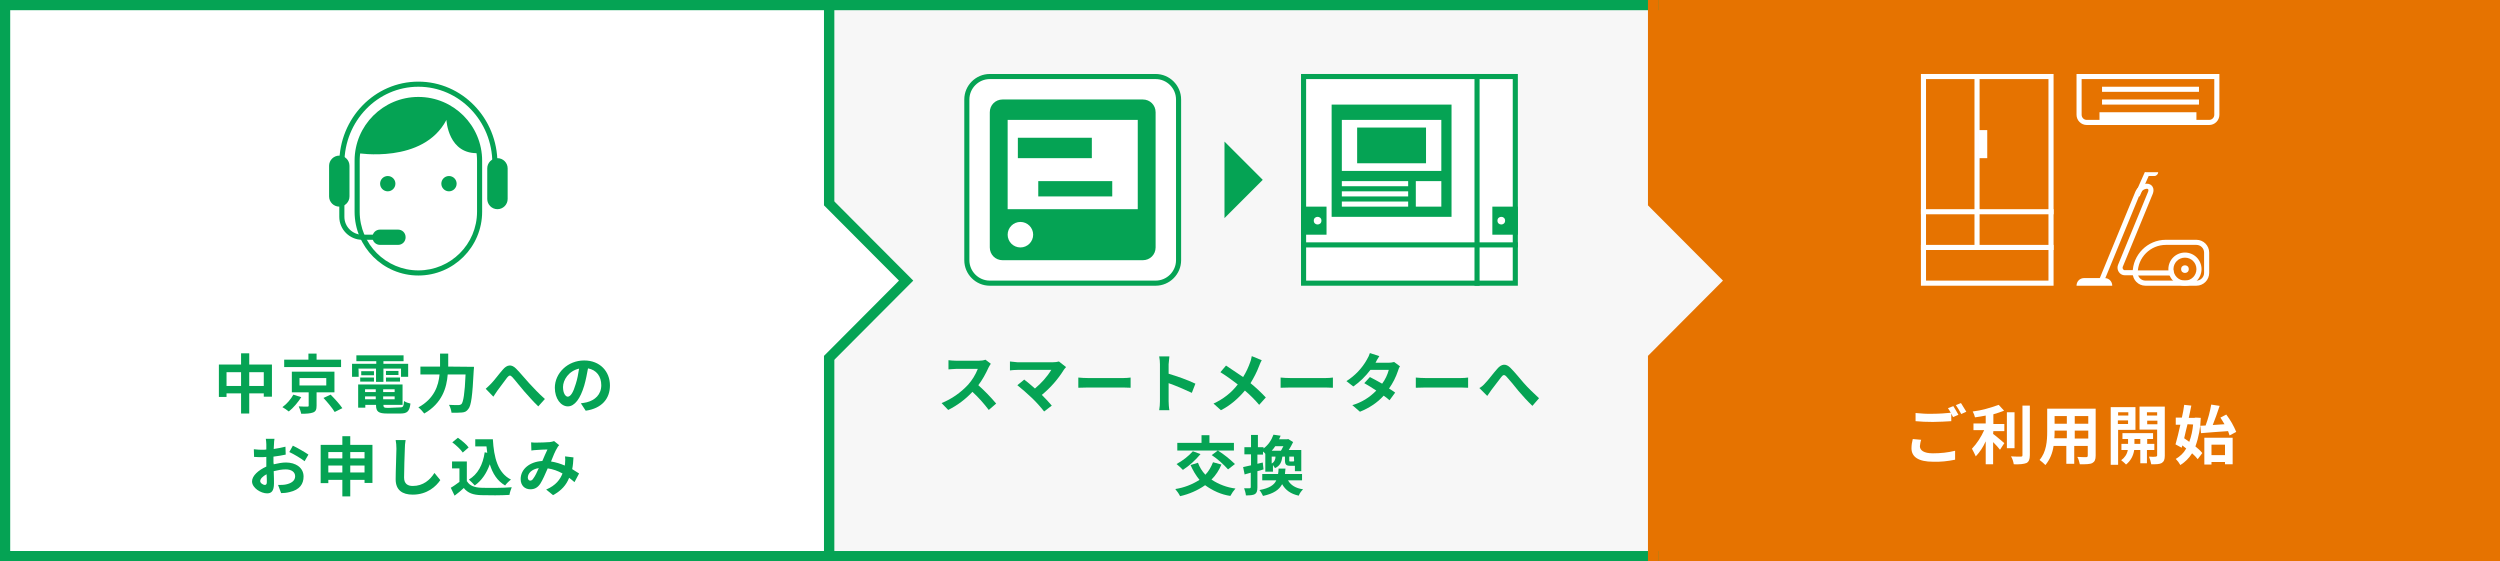 <?xml version="1.0" encoding="utf-8"?>
<!-- Generator: Adobe Illustrator 24.2.0, SVG Export Plug-In . SVG Version: 6.00 Build 0)  -->
<svg version="1.1" id="レイヤー_1" xmlns="http://www.w3.org/2000/svg" xmlns:xlink="http://www.w3.org/1999/xlink" x="0px"
	 y="0px" viewBox="0 0 980 220" style="enable-background:new 0 0 980 220;" xml:space="preserve">
<rect x="0" y="0" width="980" height="220" fill="#333333" stroke="none"/>
<style type="text/css">
	.st0{fill:#E67300;}
	.st1{fill:#F7F7F7;}
	.st2{fill:#05A354;}
	.st3{fill:#FFFFFF;}
	.st4{fill:none;stroke:#05A354;stroke-width:2;stroke-miterlimit:10;}
	.st5{fill:none;stroke:#FFFFFF;stroke-width:2;stroke-miterlimit:10;}
	.st6{enable-background:new    ;}
</style>
<rect x="647" y="2" class="st0" width="331" height="216"/>
<path class="st0" d="M976,4v212H649V4H976 M980,0H645v220h335V0z"/>
<polygon class="st1" points="325,218 325,2 648,2 648,79.7 678.2,110 648,140.3 648,218 "/>
<polyline class="st2" points="650,216 327,216 327,4 650,4 650,0 323,0 323,220 650,220 "/>
<polygon class="st3" points="2,218 2,2 325,2 325,79.7 355.2,110 325,140.3 325,218 "/>
<path class="st2" d="M323,4v76.5l1.2,1.2l28.2,28.3l-28.2,28.3l-1.2,1.2V216H4V4H323 M327,0H0v220h327v-78.9l31-31.1l-31-31.1V0z"/>
<path class="st3" d="M753.1,172.4c-0.3,0.8-0.4,1.7-0.5,2.5c0,1.6,1.5,2.8,5.1,2.8c3,0,5.9-0.3,8.7-1v3.5c-2.9,0.6-5.8,0.9-8.6,0.8
	c-5.8,0-8.5-1.9-8.5-5.3c0-1.2,0.2-2.4,0.5-3.6L753.1,172.4z M765.7,159.2c0.6,0.9,1.5,2.5,2,3.4l-2.1,0.9c-0.2-0.4-0.5-0.9-0.7-1.4
	v3c-1.7,0.1-4.9,0.3-7.2,0.3c-2.6,0-4.8-0.1-6.8-0.3v-3.2c2.2,0.2,4.5,0.4,6.8,0.3c2.4,0,5.1-0.2,7-0.4c-0.4-0.6-0.7-1.3-1.1-1.8
	L765.7,159.2z M768.7,158c0.7,1.1,1.4,2.2,2.1,3.4l-2,0.9c-0.6-1.2-1.3-2.3-2.1-3.5L768.7,158z"/>
<path class="st3" d="M781.3,170.1c1.3,0.9,3.7,3.1,4.4,3.6l-1.7,2.6c-0.6-0.8-1.6-1.9-2.7-3v8.7h-2.9v-9c-1,2.2-2.2,4.1-3.9,5.9
	c-0.5-1-0.9-2-1.5-3c2-2.1,3.6-4.6,4.8-7.3h-4.2V166h4.8v-3.1c-1.4,0.3-2.9,0.5-4.2,0.7c-0.2-0.8-0.5-1.6-0.9-2.3
	c3.5-0.4,6.8-1.4,10.2-2.6l2.1,2.3c-1.3,0.5-2.8,1-4.2,1.4v3.8h4.3v2.8h-4.3L781.3,170.1z M789.7,175.7h-3v-14.1h3V175.7z
	 M795.7,159v19.4c0,1.7-0.4,2.6-1.3,3.1c-1,0.4-2.7,0.6-5,0.5c-0.2-1.1-0.5-2.2-1.1-3.1c1.6,0.1,3.2,0.1,3.8,0.1s0.7-0.2,0.7-0.6
	V159H795.7L795.7,159z"/>
<path class="st3" d="M821.5,178.6c0,1.6-0.4,2.4-1.3,2.9s-2.6,0.5-4.9,0.5c-0.2-1-0.5-2-1-2.9c1.4,0.1,3.1,0.1,3.5,0.1
	s0.6-0.2,0.6-0.6v-3.8h-5.3v7H810v-7h-5c-0.4,2.8-1.4,5.3-3.2,7.5c-0.7-0.7-1.5-1.4-2.3-2c2.7-3.1,3-7.5,3-11.1v-9h19V178.6
	L821.5,178.6z M810.2,171.9v-3.1h-4.8v0.4c0,0.8,0,1.7-0.1,2.6h4.9L810.2,171.9L810.2,171.9z M805.4,163.1v3h4.8v-3H805.4z
	 M818.6,163.1h-5.3v3h5.3V163.1z M818.6,171.9v-3.1h-5.3v3.1H818.6z"/>
<path class="st3" d="M830.3,168.5v13.7h-2.9v-22.6h9.7v8.9L830.3,168.5z M830.3,161.6v1.3h4v-1.3H830.3z M834.2,166.2v-1.4h-4v1.4
	H834.2z M841.6,176.4v5.2H839v-5.2h-2.4c-0.3,2.2-1.4,4.3-3.2,5.7c-0.5-0.6-1.3-1.2-1.9-1.7c1.3-0.9,2.3-2.3,2.6-4h-2.5V174h2.6
	v-1.9H832v-2.3h12v2.3h-2.3v1.9h2.8v2.4H841.6z M839,174v-1.9h-2.3v1.9H839z M848.6,178.6c0,1.5-0.3,2.3-1.2,2.9
	c-0.9,0.5-2.2,0.5-4.1,0.5c-0.2-1-0.5-2.1-0.9-3c1.2,0.1,2.3,0.1,2.7,0s0.5-0.2,0.5-0.5v-10.1h-6.9v-9h9.9V178.6z M841.6,161.6v1.3
	h4v-1.3H841.6z M845.7,166.3v-1.4h-4v1.4H845.7z"/>
<path class="st3" d="M862.7,163.8c-0.1,3.8-0.8,7.6-2.1,11.2c1,0.8,1.9,1.6,2.7,2.6l-1.8,2.4c-0.6-0.8-1.4-1.6-2.2-2.3
	c-1.2,1.9-2.7,3.4-4.6,4.6c-0.5-0.9-1.1-1.7-1.8-2.4c1.7-1,3.1-2.3,4.1-4.1c-0.5-0.4-1.1-0.8-1.5-1.2l-0.3,0.9l-2.4-1.3
	c0.6-2.1,1.3-4.9,1.9-7.7h-1.8v-2.8h2.4c0.4-1.7,0.7-3.4,0.9-5l2.8,0.3c-0.3,1.4-0.6,3.1-1,4.8h2.2l0.5-0.1L862.7,163.8z
	 M857.5,166.3c-0.5,1.9-0.9,3.8-1.3,5.5c0.6,0.4,1.3,0.9,2,1.4c0.8-2.2,1.3-4.5,1.5-6.8L857.5,166.3L857.5,166.3z M864.6,166.8
	c1-2.7,1.7-5.4,2.2-8.2l3.3,0.5c-0.8,2.5-1.8,5.2-2.7,7.5c1.4-0.1,3-0.2,4.6-0.3c-0.5-0.9-1.1-1.8-1.6-2.6l2.3-1.2
	c1.6,2.1,2.9,4.4,3.9,6.8l-2.6,1.4c-0.2-0.6-0.4-1.2-0.6-1.7c-3.8,0.3-7.7,0.5-10.6,0.8l-0.3-2.9L864.6,166.8z M864.1,171.6h11.1
	V182h-3v-0.9h-5.3v1h-2.8V171.6z M866.9,174.3v4.1h5.3v-4.1H866.9z"/>
<path class="st2" d="M388.4,142.6c-0.4,0.5-0.6,1-0.9,1.5c-1.1,2.4-2.4,4.8-4,6.9c2.5,2.2,4.9,4.7,7,7.2l-2.9,2.5
	c-1.9-2.5-4-4.9-6.4-7.1c-2.7,2.9-5.9,5.3-9.5,7.1l-2.6-2.7c4-1.6,7.5-4.1,10.4-7.2c1.6-1.8,2.9-3.9,3.8-6.2h-8.5
	c-1.1,0-2.4,0.2-3,0.2v-3.6c1,0.1,2,0.2,3,0.2h8.9c0.9,0,1.8-0.1,2.6-0.4L388.4,142.6z"/>
<path class="st2" d="M417.9,143.9c-0.4,0.4-0.6,0.7-0.9,1.1c-2.3,3.7-5.2,7-8.6,9.8c1.4,1.4,3,3.1,3.9,4.2l-3,2.3
	c-1.5-1.9-3.1-3.7-4.9-5.4s-3.6-3.3-5.6-4.9l2.7-2.2c1,0.7,2.7,2.2,4.2,3.5c2.5-2.1,4.7-4.5,6.4-7.3h-13.3c-1,0-2.3,0.1-2.9,0.2
	v-3.5c1,0.1,1.9,0.2,2.9,0.3h14c0.8,0,1.6-0.1,2.3-0.3L417.9,143.9z"/>
<path class="st2" d="M422.7,148c0.9,0.1,2.7,0.2,4,0.2h13.5c1.2,0,2.2-0.1,3-0.2v4c-0.6,0-1.9-0.1-3-0.1h-13.5c-1.4,0-3.1,0.1-4,0.1
	V148z"/>
<path class="st2" d="M467.2,154c-3-1.4-6-2.7-9.1-3.8v7.1c0,0.7,0.1,2.5,0.3,3.5h-4c0.2-1.2,0.3-2.3,0.3-3.5v-14.5
	c0-1-0.1-2.1-0.3-3.1h4c-0.1,1-0.2,2.1-0.3,3.1v3.7c3.6,1.1,7.1,2.3,10.5,3.9L467.2,154z"/>
<path class="st2" d="M494.6,141.2c-0.4,0.7-0.7,1.4-1,2.2c-0.9,2.4-2.1,4.7-3.4,6.8c2.1,1.7,4.1,3.6,6,5.6l-2.6,2.9
	c-1.7-2-3.6-3.9-5.6-5.6c-2.6,3.1-5.8,5.9-9.4,7.7l-2.9-2.6c3.7-1.7,7-4.2,9.5-7.5c-2.2-1.7-4.4-3.3-6.8-4.8l2.2-2.6
	c2,1.3,4.6,3.1,6.7,4.5c1.2-1.9,2.1-3.9,2.8-5.9c0.3-0.7,0.4-1.5,0.6-2.3L494.6,141.2z"/>
<path class="st2" d="M502,148c0.9,0.1,2.7,0.2,4,0.2h13.5c1.2,0,2.2-0.1,3-0.2v4c-0.6,0-1.9-0.1-3-0.1H506c-1.4,0-3.1,0.1-4,0.1V148
	z"/>
<path class="st2" d="M548.8,143.6c-0.4,0.5-0.6,1.2-0.8,1.8c-0.8,2.4-2,4.8-3.5,6.9c0.9,0.5,1.8,1.2,2.4,1.6l-2.2,3
	c-0.7-0.6-1.5-1.3-2.3-1.8c-2.5,2.8-5.8,4.9-9.3,6.3l-3-2.6c3.6-1,6.8-3,9.4-5.7c-1.7-1.1-3.4-2.2-4.7-2.9l2.2-2.4
	c1.3,0.7,3.1,1.6,4.8,2.6c1.2-1.6,2.1-3.5,2.6-5.4h-7.2c-1.9,2.5-4.1,4.7-6.7,6.5l-2.7-2.1c3.3-2.1,6.1-5,8-8.4
	c0.5-0.8,0.9-1.7,1.2-2.6l3.7,1.2c-0.6,0.9-1.3,2.1-1.5,2.6l0,0h5.1c0.7,0,1.4-0.1,2.2-0.3L548.8,143.6z"/>
<path class="st2" d="M555,148c0.9,0.1,2.7,0.2,4,0.2h13.5c1.2,0,2.2-0.1,3-0.2v4c-0.6,0-1.9-0.1-3-0.1H559c-1.4,0-3.1,0.1-4,0.1V148
	z"/>
<path class="st2" d="M582.2,150.2c1.2-1.2,3.1-3.8,4.7-5.6c1.7-2,3.4-2.2,5.2-0.4s3.7,4.2,5.1,5.8c1.9,2.2,4,4.1,6.1,6.1l-2.6,3
	c-1.8-1.7-4-4.1-5.5-5.9c-1.5-1.9-3.4-4.2-4.6-5.5c-0.9-1-1.4-0.8-2.1,0.1c-1,1.3-2.8,3.7-3.9,5.1c-0.5,0.8-1.2,1.7-1.6,2.3
	l-3.1-3.1C580.9,151.6,581.6,150.9,582.2,150.2z"/>
<path class="st2" d="M478.8,182.1c-0.9,2.2-2.2,4.2-3.9,5.9c2.9,1.9,6.1,3.1,9.4,3.5c-0.8,0.9-1.4,1.8-2,2.9c-3.6-0.5-7-2.1-9.9-4.2
	c-3,2.1-6.3,3.5-9.8,4.3c-0.5-1-1.2-2-1.9-2.8c3.4-0.5,6.7-1.8,9.5-3.6c-1.4-1.7-2.6-3.7-3.5-5.8l2.9-0.9c0.6,1.7,1.6,3.3,2.9,4.7
	c1.3-1.3,2.3-3.1,3-4.9L478.8,182.1z M470.6,178c-2,2.4-4.3,4.5-6.9,6.2c-0.8-0.8-1.6-1.6-2.5-2.3c2.4-1.3,4.6-3,6.4-5L470.6,178z
	 M477.4,176.6h-15.9v-3h9.5v-3h3.1v3h9.6v3H477.4c2.4,1.5,4.6,3.3,6.7,5.3l-2.7,2.1c-1.9-2.1-4-4-6.4-5.6L477.4,176.6z"/>
<path class="st2" d="M495.3,184c-0.8,0.3-1.6,0.5-2.4,0.7v6.4c0,1.4-0.3,2.2-1,2.6c-0.7,0.4-1.8,0.5-3.5,0.5c-0.1-1-0.4-1.9-0.7-2.8
	c0.7,0,1.4,0,2.1,0c0.3,0,0.5-0.1,0.5-0.5v-5.6c-0.8,0.3-1.7,0.4-2.4,0.7l-0.6-2.9c0.9-0.2,1.9-0.4,3.1-0.7v-4.3h-2.6v-2.8h2.6v-4.8
	h2.7v4.8h2.2v0.5c1.8-1.3,3.1-3.2,3.9-5.4l2.8,0.4c-0.2,0.4-0.4,1-0.6,1.4h3.1l0.5-0.1l1.9,1.2c-0.5,1.1-1.1,2.1-1.7,3.1h4.9v8.3
	h-2.5v-2.1h-1.7c-1.8,0-2.2-0.5-2.2-2.3V179h-1c-0.3,2.1-0.9,3.6-2.9,4.5c-0.3-0.4-0.5-0.8-0.8-1.2v2.6h-3v-7
	c-0.3-0.4-0.5-0.6-0.9-0.9v1.2h-2.2v3.6l2.1-0.5L495.3,184z M504.9,188.3c1.1,1.9,3,3.1,5.9,3.5c-0.7,0.7-1.3,1.5-1.7,2.5
	c-3.2-0.7-5.2-2.2-6.5-4.5c-1.2,2.2-3.3,3.7-7.5,4.6c-0.4-0.8-0.8-1.6-1.4-2.3c3.9-0.7,5.8-2,6.6-3.8h-5.5v-2.5h6.2
	c0.1-0.6,0.2-1.4,0.2-2.1h2.7c-0.1,0.7-0.1,1.4-0.2,2.1h6.7v2.5H504.9z M499.9,174.9c-0.4,0.6-0.9,1.3-1.4,1.8h3.6
	c0.4-0.5,0.6-1.2,1-1.8H499.9z M498.5,181.7c1-0.5,1.5-1.6,1.5-2.7h-1.5V181.7z M507.2,179h-1.8v1.5c0,0.4,0.1,0.4,0.4,0.4h1
	c0.3,0,0.4,0,0.5-0.2L507.2,179z"/>
<rect x="511" y="30" class="st3" width="83" height="81"/>
<path class="st2" d="M593,31v79h-81V31H593 M595,29h-85v83h85V29z"/>
<line class="st4" x1="510" y1="96" x2="595" y2="96"/>
<line class="st4" x1="579" y1="112" x2="579" y2="29"/>
<rect x="585" y="81" class="st2" width="10" height="11"/>
<rect x="510" y="81" class="st2" width="10" height="11"/>
<rect x="522" y="41" class="st2" width="47" height="44"/>
<rect x="526" y="47" class="st3" width="39" height="20"/>
<rect x="555" y="71" class="st3" width="10" height="10"/>
<rect x="526" y="71" class="st3" width="26" height="2"/>
<rect x="526" y="75" class="st3" width="26" height="2"/>
<rect x="526" y="79" class="st3" width="26" height="2"/>
<rect x="532" y="50" class="st2" width="27" height="14"/>
<circle class="st3" cx="588.5" cy="86.5" r="1.5"/>
<circle class="st3" cx="516.5" cy="86.5" r="1.5"/>
<path class="st3" d="M388,30h65c5,0,9,4,9,9v63c0,5-4,9-9,9h-65c-5,0-9-4-9-9V39C379,34,383,30,388,30z"/>
<path class="st2" d="M453,31c4.4,0,8,3.6,8,8v63c0,4.4-3.6,8-8,8h-65c-4.4,0-8-3.6-8-8V39c0-4.4,3.6-8,8-8H453 M453,29h-65
	c-5.5,0-10,4.5-10,10v63c0,5.5,4.5,10,10,10h65c5.5,0,10-4.5,10-10V39C463,33.5,458.5,29,453,29z"/>
<path class="st2" d="M393,39h55c2.8,0,5,2.2,5,5v53c0,2.8-2.2,5-5,5h-55c-2.8,0-5-2.2-5-5V44C388,41.2,390.2,39,393,39z"/>
<rect x="395" y="47" class="st3" width="51" height="35"/>
<rect x="399" y="54" class="st2" width="29" height="8"/>
<rect x="407" y="71" class="st2" width="29" height="6"/>
<circle class="st3" cx="400" cy="92" r="5"/>
<polygon class="st2" points="480,55.5 495,70.5 480,85.5 "/>
<path class="st2" d="M164,40c12.7,0,23,10.3,23,23l0,0v20c0,12.7-10.3,23-23,23s-23-10.3-23-23V63C141,50.3,151.3,40,164,40 M164,38
	c-13.8,0-25,11.2-25,25v20c0,13.8,11.2,25,25,25s25-11.2,25-25V63C189,49.2,177.8,38,164,38z"/>
<path class="st4" d="M134,64c0-17.1,13.4-31,30-31s30,13.9,30,31"/>
<path class="st2" d="M195,62L195,62c2.2,0,4,1.8,4,4v12c0,2.2-1.8,4-4,4l0,0c-2.2,0-4-1.8-4-4V66C191,63.8,192.8,62,195,62z"/>
<path class="st2" d="M133,81L133,81c-2.2,0-4-1.8-4-4V65c0-2.2,1.8-4,4-4l0,0c2.2,0,4,1.8,4,4v12C137,79.2,135.2,81,133,81z"/>
<path class="st2" d="M159,93L159,93c0,1.7-1.3,3-3,3h-7c-1.7,0-3-1.3-3-3l0,0c0-1.7,1.3-3,3-3h7C157.7,90,159,91.3,159,93z"/>
<path class="st4" d="M156,93h-14c-4.4,0-8-3.6-8-8v-8"/>
<circle class="st2" cx="152" cy="72" r="3"/>
<circle class="st2" cx="176" cy="72" r="3"/>
<path class="st2" d="M140,60c0,0,25.9,4.4,35-13c0,0,0.6,13.9,13,13c0,0-4-21-24-21S140,60,140,60z"/>
<path class="st3" d="M868,31v14c0,1.1-0.9,2-2,2h-48c-1.1,0-2-0.9-2-2V31H868 M870,29h-56v16c0,2.2,1.8,4,4,4h48c2.2,0,4-1.8,4-4V29
	z"/>
<rect x="823" y="44" class="st3" width="38" height="4"/>
<line class="st5" x1="824" y1="35" x2="862" y2="35"/>
<line class="st5" x1="824" y1="40" x2="862" y2="40"/>
<path class="st3" d="M803,31v79h-48V31H803 M805,29h-52v83h52V29z"/>
<rect x="774" y="30" class="st3" width="2" height="68"/>
<rect x="753" y="82" class="st3" width="52" height="2"/>
<rect x="753" y="96" class="st3" width="52" height="2"/>
<rect x="775" y="51" class="st3" width="4" height="11"/>
<path class="st5" d="M849,95h12c2.2,0,4,1.8,4,4v8c0,2.2-1.8,4-4,4h-20c-2.2,0-4-1.8-4-4l0,0C837,100.4,842.4,95,849,95z"/>
<path class="st3" d="M856.5,101c2.5,0,4.5,2,4.5,4.5s-2,4.5-4.5,4.5s-4.5-2-4.5-4.5S854,101,856.5,101 M856.5,99
	c-3.6,0-6.5,2.9-6.5,6.5s2.9,6.5,6.5,6.5s6.5-2.9,6.5-6.5S860.1,99,856.5,99L856.5,99z"/>
<circle class="st3" cx="856.5" cy="105.5" r="1.5"/>
<rect x="837" y="106" class="st3" width="15" height="2"/>
<path class="st5" d="M823.8,110L838,75.5c0.6-1.4,2-2.4,3.5-2.5l0,0c1.4,0,2,1.1,1.5,2.5l-11.8,28.7c-0.4,1,0.1,2.2,1.1,2.6
	c0.2,0.1,0.5,0.1,0.7,0.1h4"/>
<path class="st3" d="M817,109h8c1.7,0,3,1.3,3,3l0,0l0,0h-14l0,0l0,0C814,110.3,815.3,109,817,109z"/>
<rect x="835.1" y="71.4" transform="matrix(0.406 -0.914 0.914 0.406 432.58 810.5)" class="st3" width="9.5" height="2"/>
<path class="st3" d="M840.8,67.5h5.2l0,0l0,0c0,0.8-0.7,1.5-1.5,1.5h-3.6l0,0L840.8,67.5L840.8,67.5z"/>
<g>
	<path class="st2" d="M192.5,150.4c1.2-1.2,3.1-3.8,4.6-5.5c1.7-2,3.4-2.2,5.2-0.4c1.7,1.7,3.7,4.2,5.2,5.8c1.6,1.7,3.7,4,6.1,6.1
		l-2.6,2.9c-1.8-1.7-3.9-4.1-5.5-5.9c-1.6-1.8-3.4-4.2-4.6-5.5c-0.9-1-1.3-0.8-2.1,0.1c-1,1.3-2.8,3.7-3.8,5.1
		c-0.6,0.8-1.1,1.7-1.6,2.4l-3-3.1C191.1,151.8,191.7,151.2,192.5,150.4z"/>
	<path class="st2" d="M227.7,158.1c1-0.1,1.7-0.3,2.3-0.4c3.2-0.8,5.7-3,5.7-6.7c0-3.5-1.9-6-5.2-6.6c-0.4,2.1-0.8,4.4-1.5,6.8
		c-1.5,5-3.7,8.1-6.4,8.1s-5.1-3-5.1-7.3c0-5.7,5-10.7,11.5-10.7c6.2,0,10.1,4.3,10.1,9.8c0,5.2-3.2,9-9.5,9.9L227.7,158.1z
		 M225.7,150.5c0.6-1.8,1-4,1.3-6c-4.1,0.9-6.3,4.5-6.3,7.2c0,2.5,1,3.8,1.9,3.8C223.7,155.4,224.7,153.9,225.7,150.5z"/>
	<path class="st2" d="M107.3,182c1.7-0.4,3.4-0.7,4.8-0.7c3.8,0,6.9,2,6.9,5.5c0,2.9-1.5,5.2-5.5,6.1c-1.2,0.3-2.3,0.4-3.3,0.4
		l-1.2-3.2c1.1,0,2.2,0,3.1-0.2c2-0.4,3.6-1.4,3.6-3.2c0-1.7-1.5-2.7-3.7-2.7c-1.5,0-3.1,0.3-4.7,0.7c0.1,2,0.1,3.9,0.1,4.8
		c0,3.1-1.1,3.9-2.7,3.9c-2.4,0-5.9-2.1-5.9-4.7c0-2.2,2.5-4.4,5.6-5.8c0-0.6,0-1.2,0-1.7v-2.1c-0.5,0-0.9,0.1-1.3,0.1
		c-1.1,0-2.4,0-3.5-0.1l-0.1-3c1.5,0.2,2.5,0.2,3.5,0.2c0.5,0,0.9,0,1.4-0.1c0-0.9,0-1.6,0-2c0-0.5-0.1-1.7-0.2-2.2h3.4
		c-0.1,0.5-0.2,1.5-0.2,2.2c0,0.6-0.1,1.2-0.1,1.8c1.6-0.2,3.3-0.6,4.6-0.9l0.1,3.1c-1.4,0.3-3.1,0.6-4.8,0.8c0,0.8,0,1.5,0,2.2
		L107.3,182L107.3,182z M104.6,189c0-0.6,0-1.8-0.1-3.1c-1.5,0.8-2.5,1.8-2.5,2.7c0,0.8,1.2,1.5,1.8,1.5
		C104.2,190.1,104.6,189.9,104.6,189z M114.8,174.7c1.9,0.9,4.8,2.6,6.1,3.5l-1.5,2.6c-1.2-1-4.4-2.9-6-3.6L114.8,174.7z"/>
	<path class="st2" d="M146,174.4v14.9h-3.1v-1.2h-5.6v6.5h-3.1v-6.5h-5.5v1.3h-3v-15h8.5V171h3.1v3.4H146z M128.7,177.2v2.5h5.5
		v-2.5H128.7z M134.2,185.2v-2.7h-5.5v2.7H134.2z M137.3,177.2v2.5h5.6v-2.5H137.3z M142.9,185.2v-2.7h-5.6v2.7H142.9z"/>
	<path class="st2" d="M159,172.5c-0.2,1.1-0.3,2.3-0.3,3.3c-0.1,2.7-0.3,8.3-0.3,11.4c0,2.5,1.5,3.3,3.4,3.3c4.1,0,6.8-2.4,8.5-5.1
		l2.3,2.8c-1.6,2.4-5.1,5.7-10.8,5.7c-4.1,0-6.7-1.8-6.7-6c0-3.4,0.3-9.9,0.3-12c0-1.2-0.1-2.4-0.3-3.4H159z"/>
	<path class="st2" d="M183.1,188.7c1,1.7,2.9,2.4,5.5,2.5c2.9,0.1,8.6,0.1,12-0.2c-0.3,0.7-0.8,2.2-0.9,3c-3,0.2-8.1,0.2-11.1,0.1
		c-3.1-0.1-5.2-0.8-6.8-2.8c-1.1,1-2.2,2-3.6,3l-1.5-3.1c1.1-0.6,2.3-1.5,3.4-2.3v-5.3h-2.9v-2.7h5.8v7.8H183.1z M181.4,177.4
		c-0.8-1.2-2.6-2.9-4.1-4l2.2-1.8c1.5,1.1,3.4,2.6,4.2,3.8L181.4,177.4z M191,177.5c-0.1-0.8-0.2-1.7-0.3-2.5h-4.4v-2.8h6.9
		c0.4,7.1,1.9,13.2,7.1,15.8c-0.7,0.5-1.8,1.6-2.3,2.3c-3.1-1.8-4.9-4.7-6-8.3c-1.3,3.6-3.2,6.4-5.9,8.3c-0.5-0.6-1.6-1.7-2.3-2.3
		c3.5-2.1,5.5-5.8,6.2-10.7L191,177.5z"/>
	<path class="st2" d="M225.2,189c-0.7-0.6-1.4-1.2-2.1-1.7c-1.1,2.8-3,5-6.3,6.8l-2.7-2.2c3.8-1.6,5.5-4,6.4-6.3
		c-1.8-1-3.7-1.7-5.8-2c-0.9,2.1-2,4.6-2.9,6c-1,1.5-2.2,2.2-3.9,2.2c-2.2,0-3.8-1.5-3.8-4c0-3.9,3.5-6.8,8.5-7.1
		c0.7-1.6,1.4-3.3,2-4.5c-1,0-3.1,0.1-4.3,0.2c-0.5,0-1.4,0.1-2,0.2l-0.1-3.2c0.7,0.1,1.5,0.1,2.1,0.1c1.4,0,4.1-0.1,5.2-0.2
		c0.6-0.1,1.3-0.2,1.7-0.4l2,1.6c-0.4,0.4-0.6,0.7-0.8,1.1c-0.7,1.1-1.6,3.2-2.4,5.3c1.9,0.3,3.8,0.9,5.4,1.6c0-0.3,0.1-0.6,0.1-0.9
		c0.1-1,0.1-1.9,0-2.7l3.3,0.4c-0.1,1.7-0.2,3.2-0.5,4.6c1,0.6,1.9,1.2,2.7,1.7L225.2,189z M211.2,183.5c-2.8,0.4-4.3,2.1-4.3,3.7
		c0,0.7,0.4,1.2,0.9,1.2s0.9-0.2,1.3-0.9C209.8,186.6,210.5,185.1,211.2,183.5z"/>
	<path class="st2" d="M140.6,147.7H138v-5.1h9.5v-1h-7.8v-2.3h18.5v2.3h-7.9v1h9.7v5.1h-2.8v-3.2h-6.9v5.2h-2.9v-5.2h-6.9
		C140.6,144.5,140.6,147.7,140.6,147.7z M156.8,159.7c1.3,0,1.4-0.4,1.6-2.5c0.6,0.5,1.7,0.8,2.5,1c-0.4,3-1.2,3.9-3.9,3.9h-5.2
		c-3.4,0-4.4-0.7-4.4-3.3v-0.1h-4.2v1.1h-2.8v-9.1h17.4v8h-7.5v0.1c0,0.9,0.3,1.1,1.8,1.1L156.8,159.7L156.8,159.7z M141.2,148h5.4
		v1.6h-5.4V148z M146.6,147.1h-5v-1.6h5V147.1z M143.1,152.6v1.1h4.2v-1.1H143.1z M147.3,156.5v-1.1h-4.2v1.1H147.3z M154.7,152.6
		h-4.5v1.1h4.5V152.6z M154.7,156.5v-1.1h-4.5v1.1H154.7z M156.2,145.4v1.6h-4.9v-1.6H156.2z M151.3,148h5.5v1.6h-5.5V148z"/>
	<path class="st2" d="M185.8,143.8c0,0,0,1-0.1,1.4c-0.5,10-1,13.8-2.1,15.1c-0.7,1-1.4,1.3-2.5,1.4c-0.9,0.1-2.5,0.1-4.1,0.1
		c-0.1-0.9-0.5-2.3-1-3.1c1.6,0.1,3.1,0.1,3.7,0.1c0.5,0,0.8-0.1,1.2-0.4c0.7-0.8,1.3-4.1,1.6-11.6h-7c-0.4,5.2-2.2,11.3-9.2,15.3
		c-0.5-0.7-1.6-1.9-2.3-2.4c6.2-3.4,7.9-8.5,8.3-12.9h-7.5v-3.1h7.7v-5.1h3.2v5.1L185.8,143.8L185.8,143.8z"/>
	<g>
		<g class="st6">
			<path class="st2" d="M106.6,142.9v12.6h-3.2v-1.3h-5.7v7.9h-3.2v-7.9h-5.7v1.4h-3v-12.7h8.7v-4.4h3.2v4.4H106.6z M94.5,151.3
				v-5.4h-5.7v5.4H94.5z M103.4,151.3v-5.4h-5.7v5.4H103.4z"/>
			<path class="st2" d="M118.1,155.7c-1.3,2-3.1,4.2-4.9,5.6c-0.7-0.6-1.8-1.3-2.5-1.7c1.7-1.2,3.4-3.2,4.3-4.9L118.1,155.7z
				 M133.7,143.9h-22.3V141h9.5v-2.4h3.2v2.4h9.6V143.9z M124.1,153.7v5.3c0,1.5-0.3,2.3-1.4,2.7s-2.6,0.5-4.6,0.5
				c-0.2-0.9-0.6-2-1-2.9c1.3,0.1,2.9,0.1,3.3,0.1c0.5,0,0.6-0.1,0.6-0.4v-5.2h-6.6v-8.1h16.7v8.1h-7
				C124.1,153.8,124.1,153.7,124.1,153.7z M117.4,151.1h10.5v-2.9h-10.5V151.1z M129.6,154.7c1.6,1.6,3.6,3.8,4.6,5.3l-3,1.5
				c-0.9-1.5-2.8-3.8-4.4-5.5L129.6,154.7z"/>
		</g>
	</g>
</g>
<polyline class="st0" points="650,220 650,141.1 681,110 650,78.9 650,0 646,0 646,80.5 647.2,81.7 675.4,110 647.2,138.3 
	646,139.5 646,220 "/>
</svg>
